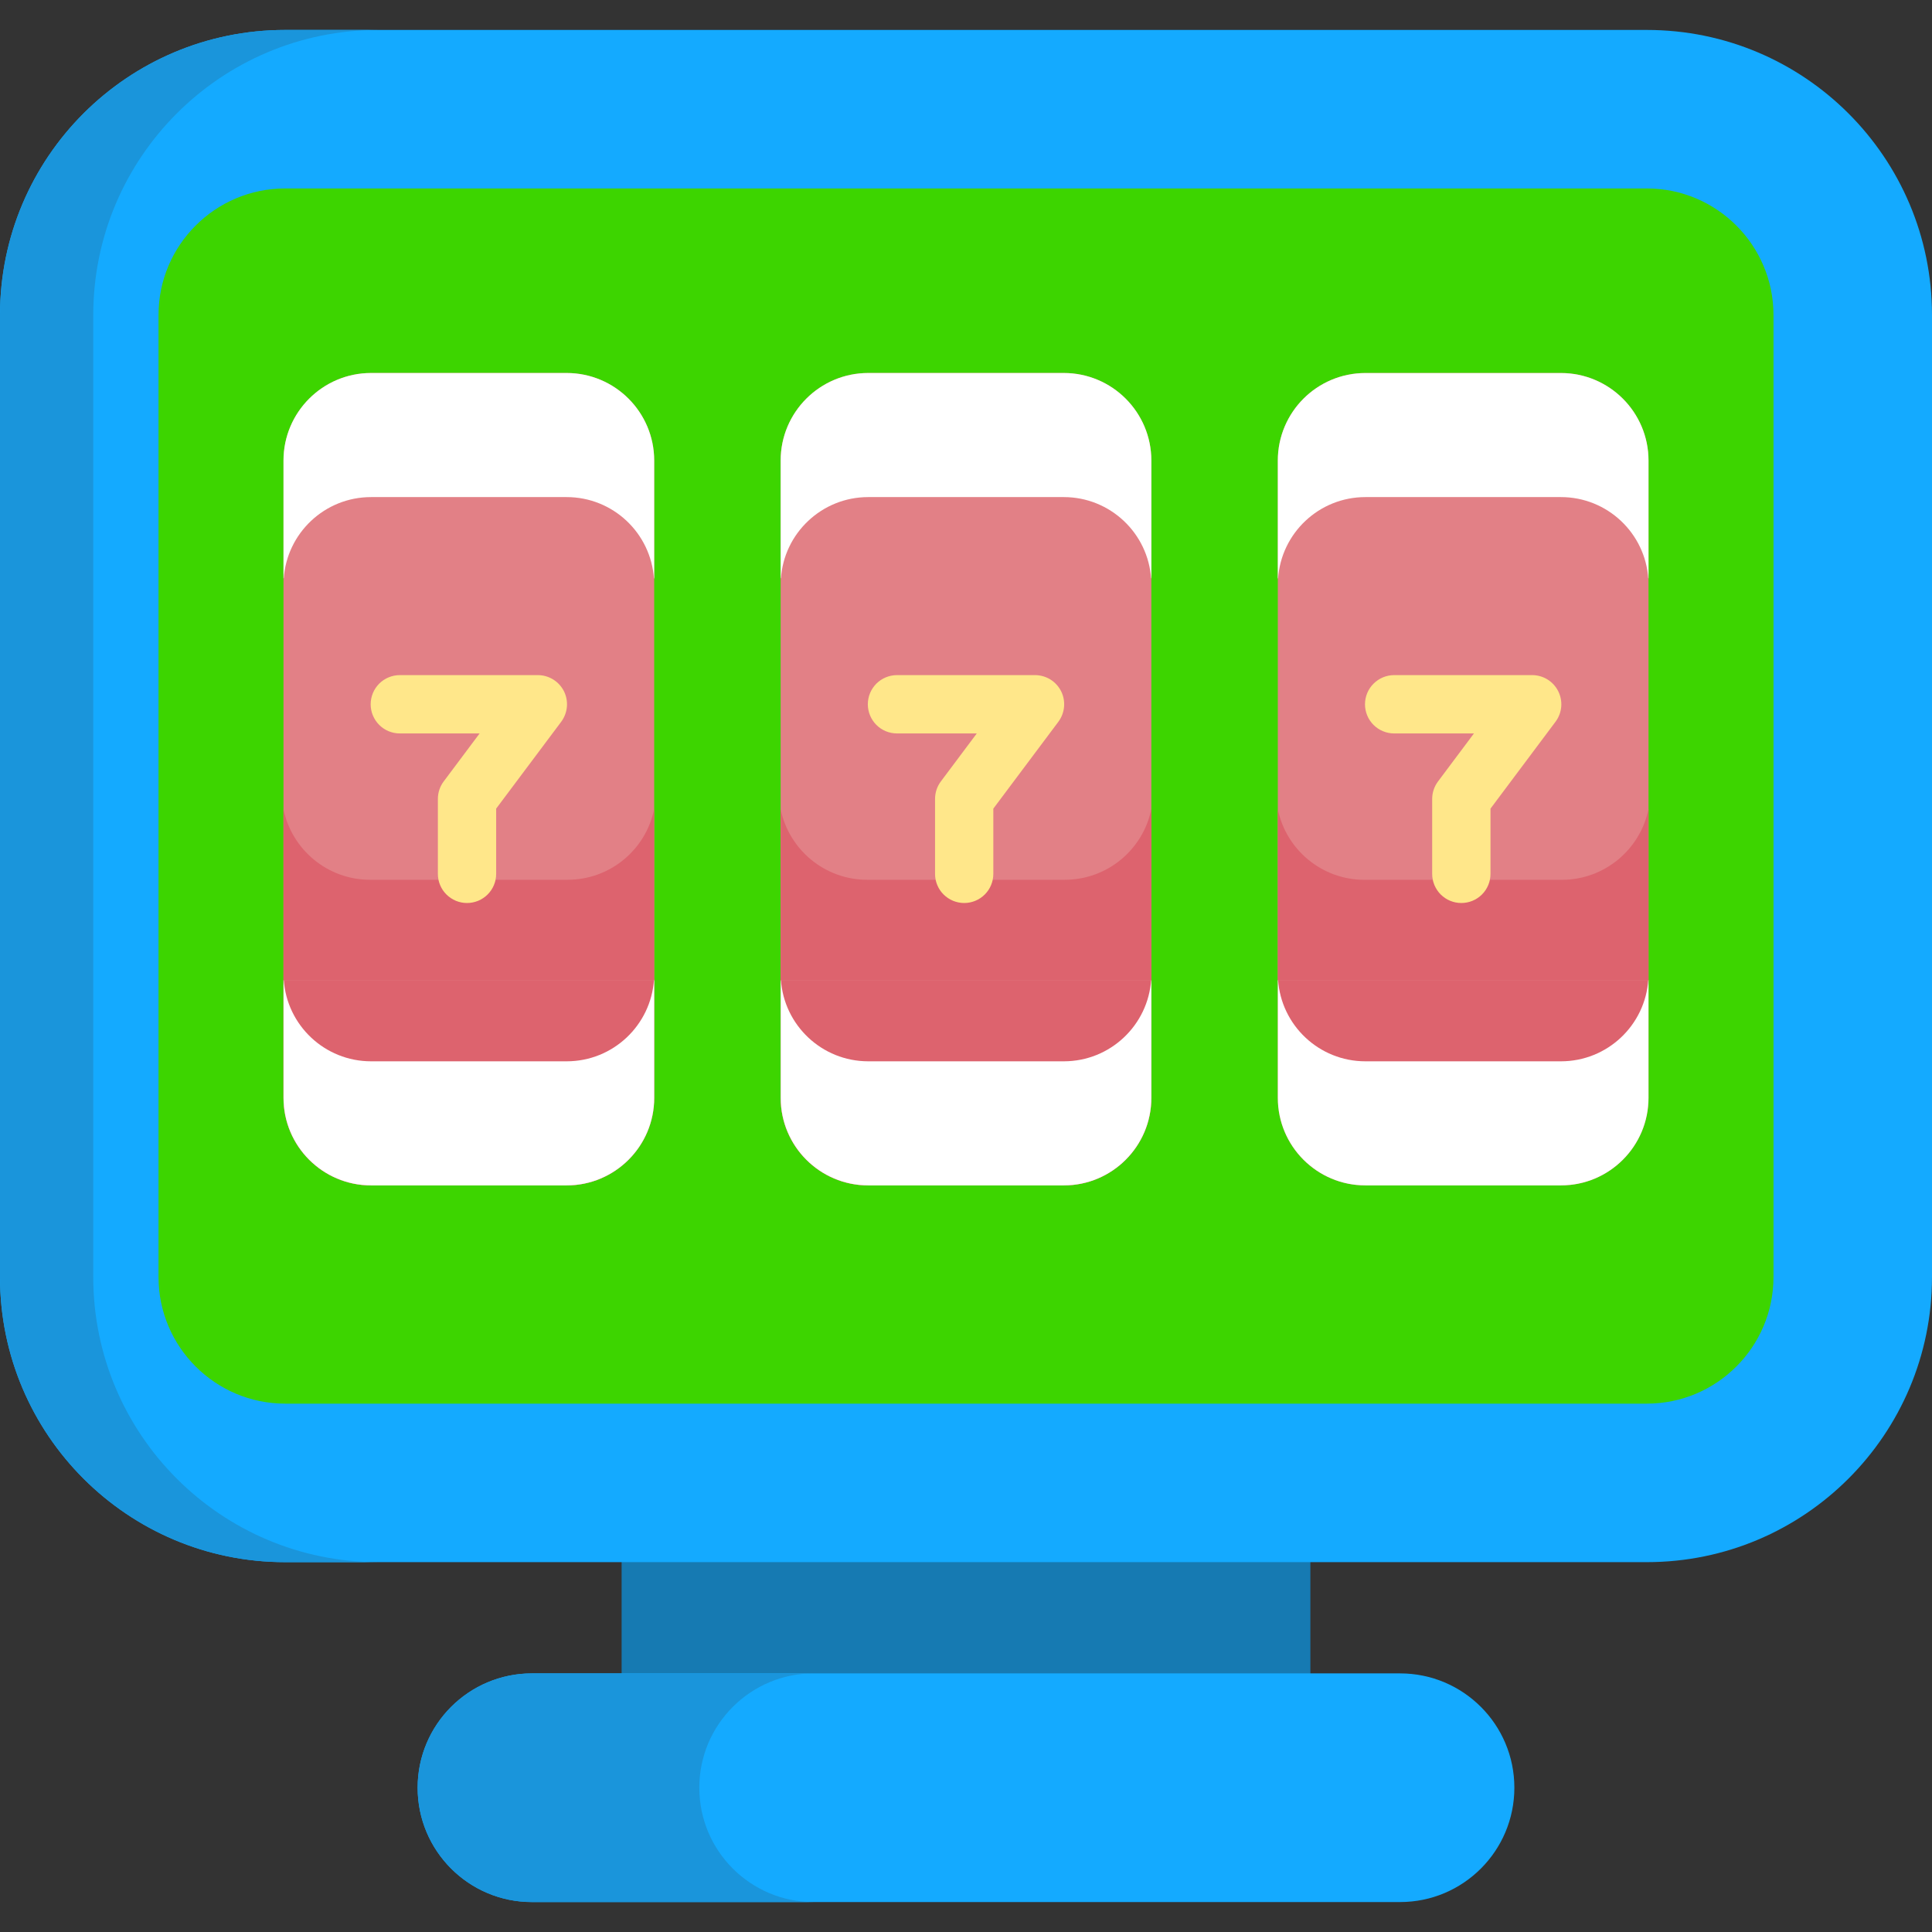 <?xml version="1.0" encoding="UTF-8"?>
<svg xmlns="http://www.w3.org/2000/svg" width="48" height="48" viewBox="0 0 48 48" fill="none">
  <rect x="0" y="0" width="48" height="48" fill="#333333" stroke="none"/>
  <g clip-path="url(#clip0_3620_8078)">
    <path d="M15.444 36.803H32.556V43.978H15.444V36.803Z" fill="#167AB2"></path>
    <path d="M40.916 38.811H7.084C3.171 38.811 0 35.639 0 31.727V7.827C0 3.915 3.171 0.744 7.084 0.744H40.916C44.828 0.744 48 3.915 48 7.827V31.727C48 35.639 44.828 38.811 40.916 38.811Z" fill="#14AAFF"></path>
    <path d="M7.084 34.873C5.349 34.873 3.938 33.461 3.938 31.727V7.827C3.938 6.093 5.349 4.682 7.084 4.682H40.916C42.651 4.682 44.062 6.093 44.062 7.827V31.727C44.062 33.461 42.651 34.873 40.916 34.873H7.084Z" fill="#3DD500"></path>
    <path d="M9.401 38.812H7.084C3.171 38.812 0 35.639 0 31.728V7.828C0 3.915 3.171 0.744 7.084 0.744H9.401C5.489 0.744 2.317 3.915 2.317 7.828V31.728C2.317 35.639 5.489 38.812 9.401 38.812Z" fill="#1A95DB"></path>
    <path d="M34.784 47.256H13.216C11.647 47.256 10.376 45.984 10.376 44.415C10.376 42.847 11.647 41.575 13.216 41.575H34.784C36.353 41.575 37.624 42.847 37.624 44.415C37.624 45.984 36.353 47.256 34.784 47.256Z" fill="#14AAFF"></path>
    <path d="M20.215 47.256H13.215C11.646 47.256 10.376 45.984 10.376 44.416C10.376 43.63 10.694 42.922 11.207 42.407C11.721 41.892 12.432 41.575 13.215 41.575H20.215C19.842 41.574 19.472 41.647 19.128 41.79C18.783 41.933 18.47 42.143 18.206 42.407C17.692 42.922 17.374 43.63 17.374 44.416C17.374 45.984 18.646 47.256 20.215 47.256Z" fill="#1A95DB"></path>
    <path d="M33.328 19.111L31.747 14.363V11.443C31.747 10.242 32.721 9.267 33.923 9.267H38.781C39.983 9.267 40.957 10.242 40.957 11.443V14.363L39.519 18.493" fill="#E28086"></path>
    <path d="M39.519 18.493L40.957 24.355V27.275C40.957 28.477 39.983 29.451 38.781 29.451H33.923C32.721 29.451 31.747 28.477 31.747 27.275V24.355L33.328 19.111" fill="#DD636E"></path>
    <path d="M40.957 24.355V27.275C40.957 28.477 39.983 29.451 38.781 29.451H33.923C32.722 29.451 31.747 28.477 31.747 27.275V24.355L31.753 24.337C31.826 25.471 32.77 26.368 33.923 26.368H38.781C39.935 26.368 40.879 25.47 40.952 24.334L40.957 24.355ZM40.957 14.363V11.444C40.957 10.242 39.982 9.268 38.781 9.268H33.923C32.721 9.268 31.747 10.242 31.747 11.444V14.363L31.753 14.381C31.826 13.248 32.77 12.35 33.923 12.35H38.781C39.935 12.35 40.879 13.248 40.952 14.384L40.957 14.363Z" fill="white"></path>
    <path d="M31.747 14.363H40.957V24.355H31.747V14.363Z" fill="#E28086"></path>
    <path d="M40.957 20.098V24.356H31.747V20.104C31.951 21.105 32.837 21.859 33.899 21.859H38.804C39.867 21.858 40.755 21.102 40.957 20.098Z" fill="#DD636E"></path>
    <path d="M36.307 22.435C36.211 22.435 36.117 22.416 36.029 22.38C35.941 22.344 35.862 22.29 35.794 22.223C35.727 22.156 35.674 22.076 35.637 21.988C35.601 21.9 35.582 21.806 35.582 21.711V19.849C35.582 19.693 35.633 19.541 35.727 19.415L36.62 18.222H34.637C34.445 18.222 34.261 18.146 34.125 18.01C33.989 17.874 33.913 17.69 33.913 17.498C33.913 17.306 33.989 17.121 34.125 16.986C34.261 16.85 34.445 16.773 34.637 16.773H38.066C38.201 16.773 38.333 16.811 38.447 16.881C38.561 16.952 38.654 17.053 38.714 17.174C38.774 17.294 38.8 17.428 38.788 17.562C38.776 17.696 38.727 17.824 38.646 17.932L37.031 20.09V21.711C37.031 21.903 36.955 22.087 36.819 22.223C36.683 22.359 36.499 22.435 36.307 22.435Z" fill="#FFE78A"></path>
    <path d="M20.977 19.11L19.395 14.363V11.443C19.395 10.241 20.369 9.267 21.571 9.267H26.429C27.631 9.267 28.605 10.241 28.605 11.443V14.363L27.168 18.493M27.168 18.493L28.605 24.355V27.275C28.605 28.477 27.631 29.451 26.429 29.451H21.571C20.369 29.451 19.395 28.477 19.395 27.275V24.355L20.977 19.11" fill="#E28086"></path>
    <path d="M27.168 18.493L28.605 24.355V27.275C28.605 28.477 27.631 29.451 26.429 29.451H21.571C20.369 29.451 19.395 28.477 19.395 27.275V24.355L20.977 19.111" fill="#DD636E"></path>
    <path d="M28.605 24.355V27.275C28.605 28.477 27.631 29.451 26.43 29.451H21.572C20.37 29.451 19.396 28.477 19.396 27.275V24.355L19.401 24.337C19.475 25.471 20.419 26.368 21.572 26.368H26.43C27.584 26.368 28.527 25.47 28.601 24.334L28.605 24.355ZM28.605 14.363V11.443C28.605 10.242 27.631 9.267 26.429 9.267H21.571C20.37 9.267 19.395 10.242 19.395 11.443V14.363L19.401 14.381C19.474 13.247 20.418 12.35 21.571 12.35H26.429C27.583 12.35 28.527 13.248 28.6 14.384L28.605 14.363Z" fill="white"></path>
    <path d="M19.395 14.363H28.605V24.355H19.395V14.363Z" fill="#E28086"></path>
    <path d="M28.605 20.097V24.355H19.395V20.104C19.6 21.105 20.485 21.858 21.547 21.858H26.452C27.516 21.858 28.404 21.102 28.605 20.097Z" fill="#DD636E"></path>
    <path d="M23.955 22.435C23.86 22.435 23.766 22.416 23.678 22.38C23.59 22.343 23.51 22.29 23.443 22.223C23.375 22.156 23.322 22.076 23.286 21.988C23.249 21.9 23.231 21.806 23.231 21.711V19.849C23.231 19.693 23.281 19.54 23.375 19.415L24.268 18.222H22.286C22.093 18.222 21.909 18.146 21.773 18.01C21.638 17.874 21.561 17.69 21.561 17.498C21.561 17.305 21.638 17.121 21.773 16.985C21.909 16.85 22.093 16.773 22.286 16.773H25.715C25.849 16.773 25.981 16.811 26.096 16.881C26.21 16.952 26.302 17.053 26.363 17.173C26.423 17.294 26.448 17.428 26.436 17.562C26.424 17.696 26.375 17.824 26.295 17.932L24.679 20.09V21.711C24.679 21.903 24.603 22.087 24.467 22.223C24.331 22.359 24.147 22.435 23.955 22.435Z" fill="#FFE78A"></path>
    <path d="M8.625 19.11L7.044 14.363V11.443C7.044 10.241 8.018 9.267 9.219 9.267H14.078C15.279 9.267 16.254 10.241 16.254 11.443V14.363L14.816 18.493M14.816 18.493L16.253 24.355V27.275C16.253 28.477 15.279 29.451 14.078 29.451H9.219C8.018 29.451 7.043 28.477 7.043 27.275V24.355L8.625 19.111" fill="#E28086"></path>
    <path d="M14.816 18.493L16.253 24.355V27.275C16.253 28.477 15.279 29.451 14.077 29.451H9.219C8.017 29.451 7.043 28.477 7.043 27.275V24.355L8.625 19.111" fill="#DD636E"></path>
    <path d="M16.254 24.355V27.275C16.254 28.477 15.279 29.451 14.078 29.451H9.22C8.018 29.451 7.044 28.477 7.044 27.275V24.355L7.05 24.337C7.123 25.471 8.067 26.368 9.22 26.368H14.078C15.232 26.368 16.175 25.47 16.249 24.334L16.254 24.355ZM16.253 14.363V11.443C16.253 10.242 15.279 9.267 14.077 9.267H9.219C8.018 9.267 7.043 10.242 7.043 11.443V14.363L7.049 14.381C7.123 13.247 8.066 12.35 9.219 12.35H14.077C15.232 12.35 16.175 13.248 16.248 14.384L16.253 14.363Z" fill="white"></path>
    <path d="M7.043 14.363H16.253V24.355H7.043V14.363Z" fill="#E28086"></path>
    <path d="M16.253 20.097V24.355H7.043V20.104C7.248 21.105 8.134 21.858 9.195 21.858H14.1C15.164 21.858 16.052 21.102 16.253 20.097Z" fill="#DD636E"></path>
    <path d="M11.603 22.435C11.508 22.435 11.414 22.416 11.326 22.38C11.238 22.343 11.158 22.29 11.091 22.223C11.024 22.156 10.97 22.076 10.934 21.988C10.897 21.9 10.879 21.806 10.879 21.711V19.849C10.879 19.693 10.929 19.54 11.023 19.415L11.916 18.222H9.934C9.741 18.222 9.557 18.146 9.421 18.01C9.286 17.874 9.209 17.69 9.209 17.498C9.209 17.305 9.286 17.121 9.421 16.985C9.557 16.85 9.741 16.773 9.934 16.773H13.363C13.497 16.773 13.629 16.811 13.743 16.881C13.858 16.952 13.95 17.053 14.011 17.173C14.071 17.294 14.096 17.428 14.084 17.562C14.072 17.696 14.023 17.824 13.943 17.932L12.327 20.09V21.711C12.327 21.806 12.309 21.9 12.272 21.988C12.236 22.076 12.182 22.156 12.115 22.223C12.048 22.29 11.968 22.343 11.88 22.38C11.792 22.416 11.698 22.435 11.603 22.435Z" fill="#FFE78A"></path>
  </g>
  <defs>
    <clipPath id="clip0_3620_8078">
      <rect width="48" height="48" fill="white"></rect>
    </clipPath>
  </defs>
</svg>
